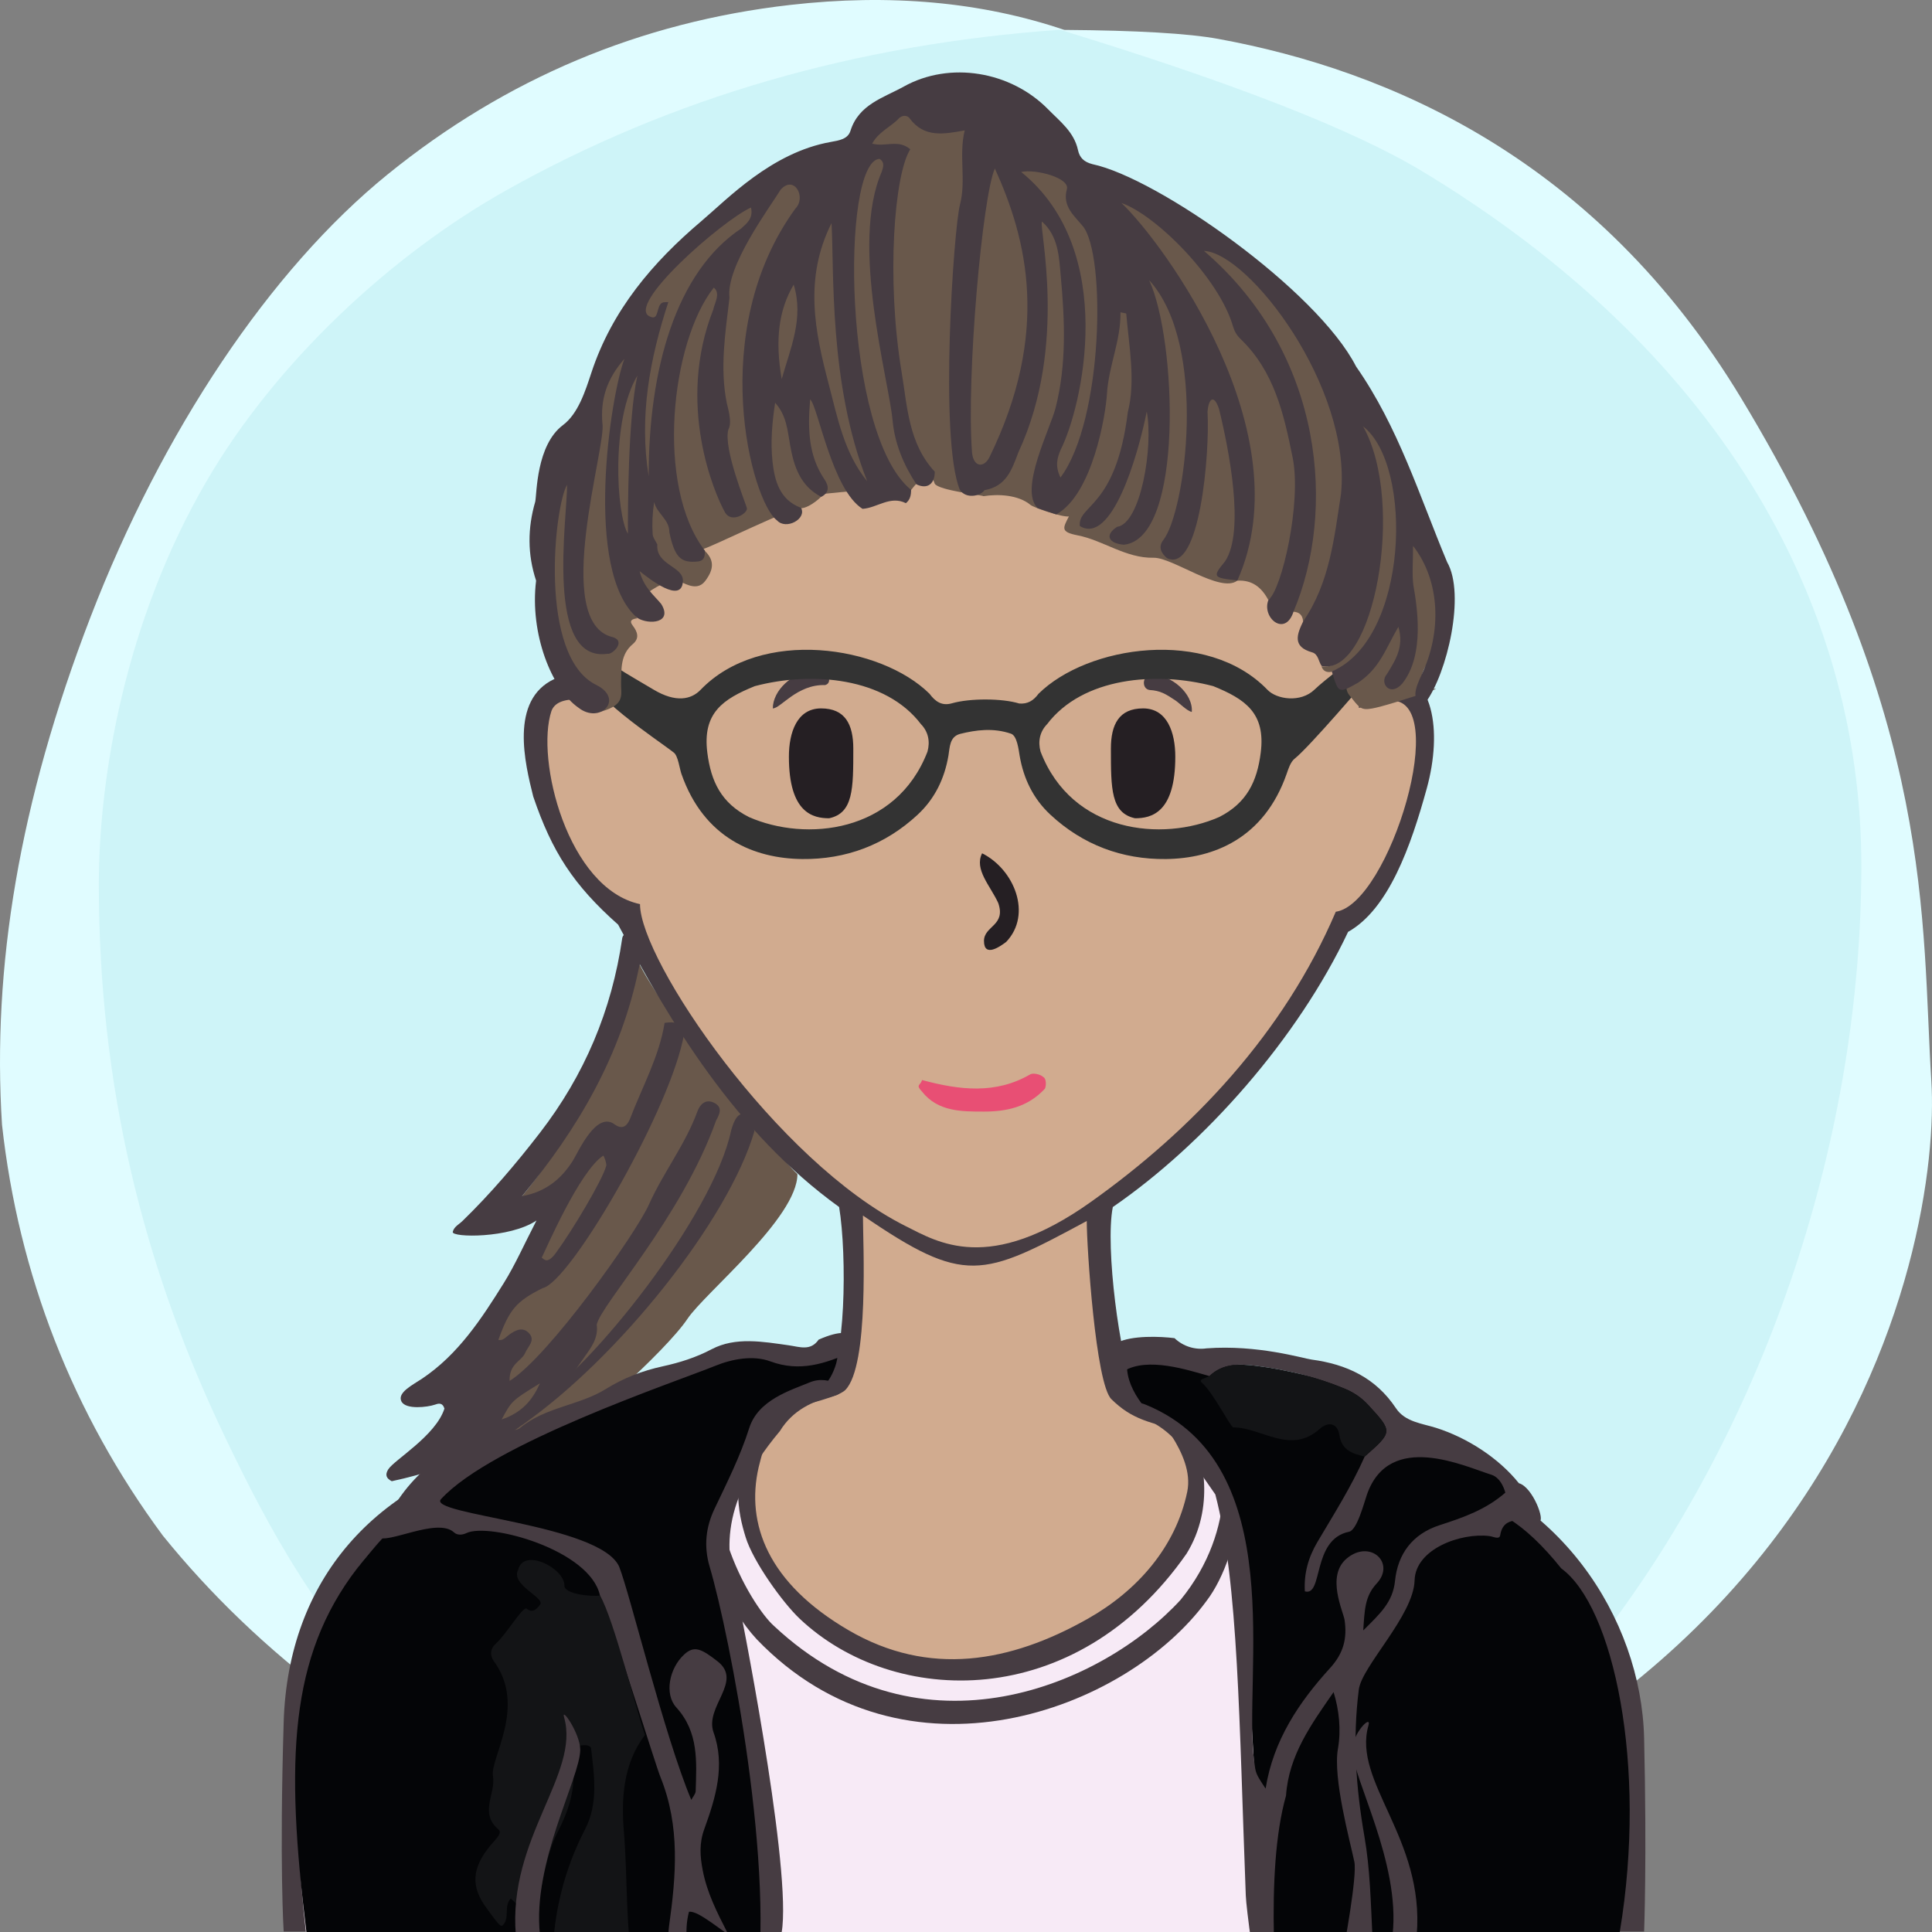 <?xml version="1.0" encoding="UTF-8"?><svg width="240" height="240" viewBox="0 0 240 240" version="1.1" xmlns="http://www.w3.org/2000/svg" xmlns:xlink="http://www.w3.org/1999/xlink"><rect x="0" y="0" width="240" height="240" fill="#808080" stroke="none"/><defs><path id="bg-layer-1" d="M239.919,134.308 C241.162,153.816 229.215,227.784 119.966,239.778 C107.376,240.801 91.116,238.421 73.512,229.716 L70.166,227.784 C48.166,217.709 32.063,205.380 20.226,190.756 C9.026,175.619 2.295,158.277 0.250,139.719 C-0.993,120.210 2.363,99.697 11.237,76.672 C20.110,53.648 33.526,33.512 48.192,21.632 C62.859,9.752 79.517,2.745 98.132,0.616 C110.542,-0.803 121.903,0.229 132.215,3.714 C141.256,3.779 147.637,4.153 151.360,4.836 C172.633,8.738 198.376,19.798 216.309,49.488 C240.530,89.588 238.676,114.799 239.919,134.308 Z"></path><path id="bg-layer-2" d="M131.682,3.697 C153.137,10.258 168.153,16.128 176.728,21.308 C212.772,43.078 231.222,74.142 231.222,107.547 C231.222,140.935 219.745,176.053 199.239,203.013 C194.350,209.441 186.113,217.023 174.529,225.761 C152.192,235.106 134.015,239.778 120,239.778 C105.985,239.778 88.750,235.544 68.294,227.074 C60.428,221.353 55.199,217.218 52.607,214.671 C39.783,202.071 33.301,189.660 27.998,178.611 C17.633,157.012 12.278,134.629 12.278,109.879 C12.278,96.555 15.529,77.178 25.631,59.817 C34.294,44.927 48.652,31.630 62.877,23.647 C83.417,12.120 106.352,5.470 131.682,3.697 Z"></path></defs><title>Beste Freundin gesucht</title><desc>Profilbild</desc><g id="beste-freundin-gesucht" stroke="none" stroke-width="1" fill="none" fill-rule="evenodd"><g fill="none" fill-rule="evenodd"><use fill="#E0FCFF" xlink:href="#bg-layer-1"></use><use fill="#CEF4F8" xlink:href="#bg-layer-2"></use></g><g><path d="M78.910,118.386 C76.731,129.160 71.830,140.185 64.856,148.587 C73.081,149.678 53.705,179.672 52.286,181.779 C52.849,181.107 62.280,179.306 69.338,177.014 C68.934,177.326 68.531,177.637 68.130,177.947 C67.861,178.201 67.485,178.407 67.346,178.718 C66.982,179.535 67.708,179.557 68.098,179.416 C71.134,178.315 82.788,167.756 85.393,163.840 C87.558,160.588 99.058,151.302 99.058,145.851 C96.601,143.682 79.602,122.294 78.910,118.386 Z" fill="#69584b"></path><path d="M62.316,176.331 C63.581,173.993 63.581,173.993 67.072,171.843 C66.178,173.851 64.903,175.462 62.316,176.331 M74.933,143.555 C75.061,143.630 75.376,144.549 75.311,144.805 C74.862,146.581 71.035,152.934 69.215,155.410 C69.117,155.545 68.314,156.820 67.698,156.511 C67.576,156.449 67.441,156.357 67.293,156.228 C67.856,155.127 71.963,145.530 74.933,143.555 M88.675,136.978 C87.614,136.477 86.941,137.227 86.639,138.054 C85.135,142.187 82.382,145.662 80.608,149.641 C79.022,153.197 68.144,168.551 63.306,171.541 C63.230,169.388 64.806,169.090 65.234,168.070 C65.559,167.295 66.481,166.567 65.803,165.720 C65.002,164.720 64.023,165.225 63.172,165.859 C62.791,166.143 62.477,166.571 61.906,166.451 C63.273,162.656 64.139,161.643 67.415,160.011 C70.775,159.296 82.663,138.875 84.803,129.310 C85.335,127.286 84.317,126.807 82.561,127.067 C81.874,131.280 79.793,134.990 78.293,138.910 C77.900,139.936 77.281,140.356 76.337,139.664 C74.044,137.983 71.811,143.167 71.150,144.208 C69.704,146.481 67.757,148.073 64.856,148.587 C71.831,140.185 77.186,131.008 79.365,120.233 C80.201,116.882 80.201,116.882 77.868,115.636 C77.671,115.938 77.341,116.220 77.296,116.543 C76.004,125.502 72.594,133.569 67.069,140.723 C64.097,144.571 60.950,148.278 57.456,151.670 C57.014,152.100 56.395,152.384 56.243,153.030 C56.077,153.746 63.301,153.863 66.647,151.614 C65.082,154.638 63.995,157.124 62.574,159.402 C59.798,163.850 56.919,168.253 52.438,171.258 C51.283,172.033 49.316,172.989 49.867,174.087 C50.400,175.152 53.154,174.792 53.989,174.503 C54.422,174.353 54.943,174.164 55.211,174.973 C54.133,178.358 48.981,181.343 48.231,182.526 C47.791,183.220 48.002,183.661 48.666,184.000 C65.278,180.460 70.564,171.424 72.585,168.596 C73.454,167.379 74.355,166.182 74.127,164.551 C74.671,162.002 84.638,151.293 88.960,139.185 C89.397,138.396 89.820,137.518 88.675,136.978" fill="#463C42"></path><path d="M64.839,177.030 C65.135,175.827 66.944,174.662 66.361,174.325 C73.175,170.313 88.607,151.059 90.834,140.395 C91.961,136.391 93.598,139.463 93.717,140.516 C90.496,151.548 76.788,168.742 64.839,177.030 Z" fill="#463C42"></path></g><path d="M204.239,215.941 C203.891,200.941 193.503,185.068 175.905,181.120 C158.308,177.171 142.239,174.941 140.711,171.961 C139.183,168.980 137.239,154.941 138.239,149.941 C149.731,142.039 161.239,128.941 167.466,115.759 C172.494,112.941 175.264,105.123 177.239,97.941 C179.215,90.759 178.060,83.439 172.494,83.439 L170.239,83.439 C170.239,83.439 169.035,73.328 167.239,67.941 C157.239,42.941 134.606,34.061 111.622,37.832 C98.694,40.346 77.146,52.555 73.017,75.720 C72.657,78.413 72.298,84.337 72.298,84.337 C72.298,84.337 69.964,83.800 68.887,84.337 C63.239,86.941 65.239,94.941 66.239,98.941 C68.574,105.820 71.239,109.941 76.787,114.862 C83.239,126.941 91.311,140.604 104.239,149.941 C105.239,155.941 105.049,169.903 102.644,171.422 C100.239,172.941 81.859,175.863 64.239,179.941 C46.620,184.019 35.778,196.163 35.239,213.941 C34.701,231.719 35.239,239.941 35.239,239.941 L201.239,239.941 L204.239,239.941 C204.239,239.941 204.588,230.941 204.239,215.941 Z" fill="#463C42"></path><path d="M178,184.678 C147,176.356 143,178.678 138.056,173.804 C136.106,171.881 135,154.910 135,151.678 C122,158.678 119.866,159.678 107.197,151 C107.197,154.412 108,169.678 105,172.678 C102,175.678 57,181.322 48,191 C40.647,198.907 38,207.406 38,217.678 C38,220.336 38,239.678 38,239.678 L169.291,239.792 L201,239.819 C201,239.819 209,193 178,184.678 Z" fill="#d1ab8f"></path><path d="M79.505,112.314 C70.505,110.386 66.505,94.314 68.505,88.314 C69.505,85.607 75.616,87.582 75.616,87.582 C75.616,87.582 75.725,70.427 83.505,60.314 C93.505,47.314 108.108,40 122.841,40 C134.505,40 141.654,43.413 150.505,49.314 C168.505,61.314 168.809,87.942 168.809,87.942 C168.809,87.942 171.148,87.176 172.580,87.044 C180.505,86.314 172.580,112.314 165.936,113.261 C159.505,128.314 148.169,140.314 135.505,149.314 C122.841,158.314 116.505,154.314 112.505,152.314 C96.505,144.314 79.505,119.314 79.505,112.314 Z" fill="#d1ab8f"></path><path d="M67.087,240.446 C66.087,231.446 72.087,220.943 72.087,217.446 C72.087,215.446 69.667,211.976 70.087,213.446 C72.087,220.446 63.087,228.446 64.087,240.446 L67.087,240.446 Z" fill="#463C42"></path><path d="M171.078,240.446 C170.078,231.446 176.078,220.943 176.078,217.446 C176.078,215.446 173.658,212.976 174.078,214.446 C176.078,221.446 167.078,228.446 168.078,240.446 L171.078,240.446 Z" fill="#463C42" transform="translate(172.039, 227.223) scale(-1, 1) translate(-172.039, -227.223) "></path><path d="M141,101.648 C138,101 138,98 138,93 C138,90 139,88 142,88 C145,88 146,91 146,94 C146,101 143,101.648 141,101.648 Z" fill="#251F23"></path><path d="M101,101.648 C98,101 98,98 98,93 C98,90 99,88 102,88 C105,88 106,91 106,94 C106,101 103,101.648 101,101.648 Z" fill="#251F23" transform="translate(102.000, 94.824) scale(-1, 1) translate(-102.000, -94.824) "></path><path d="M128.004,133.448 C128.363,133.267 129.261,133.448 129.620,133.807 C129.980,133.985 129.980,134.883 129.800,135.244 C127.645,137.576 124.944,138.084 122.222,138.084 C119.500,138.084 116.512,138.115 114.537,135.603 C113.687,134.698 114.358,134.883 114.537,134.165 C119.206,135.422 123.695,135.960 128.004,133.448 Z" fill="#E84F74"></path><path d="M125,117 C124.252,117.573 122.234,119 122.234,116.888 C122.234,115 125,115 124,112.162 C123,110 121,108 122,106 C126,108 128.252,113.573 125,117 Z" fill="#251F23"></path><path d="M100.973,83.320 C101.710,83.254 102.321,83.442 102.719,83.848 C103.146,84.288 103.098,84.947 102.499,85.101 C99,85.000 96.984,88.001 96,88.000 C96.014,85.769 98.380,83.547 100.973,83.320 Z" fill="#463C42"></path><path d="M142.774,85.917 C141.701,85.858 141.721,84.008 142.907,84.035 C145.299,83.758 148.242,85.917 148.242,88.175 C147.625,88.098 146.613,87.211 146.076,86.920 C144.803,86.229 144.124,85.876 142.774,85.917 Z" fill="#463C42" transform="translate(145.117, 86.093) rotate(5.000) translate(-145.117, -86.093) "></path><g><path d="M64,183 C56,186 32,188 38,240 L201,240 C205,209.333 197.333,190.667 178,184 C162.095,180.611 151.574,178.474 146.438,177.588 C152.824,189.232 139.112,204.980 123,207 C106.888,209.020 83.707,193.043 95.860,175.583 C92.346,176.187 81.726,178.659 64,183 Z" fill="#F7EAF6"></path><path d="M96.149,201.982 C93.286,199.462 85.208,185.953 91.539,176.637 C93.337,176.271 94.157,176.088 93.999,176.088 C90.612,183.412 91.696,187.925 92.625,190.952 C93.554,193.978 97.222,199.079 99.342,201.083 C111.004,212.105 133.627,212.775 147.404,192.994 C150.965,187.212 149.440,180.737 148.009,177.874 L150.013,178.253 C152.396,179.661 153.900,189.869 146.663,198.731 C137.054,209.223 114.481,219.150 96.149,201.982 Z M151.289,176.637 C149.453,175.622 143.566,173.968 143.203,174.649 C142.841,175.331 148.492,180.468 147.482,185.320 C146.060,192.153 141.307,197.594 135.139,201.083 C125.506,206.533 115.394,208.339 105.406,202.509 C95.418,196.680 92.625,189.320 94.240,182.275 C95.638,176.637 96.313,176.416 98.974,174.649 C100.083,173.913 106.449,169.376 101.299,171.096 C96.149,172.817 90.976,174.567 88.538,177.417 C85.628,180.821 86.655,195.677 93.999,203.632 C112.376,222.776 139.898,212.517 149.867,198.888 C154.393,192.994 156.160,179.330 151.289,176.637 Z" fill="#463C42"></path><path d="M102.072,167.970 C90.727,166.986 59.847,174.558 44.323,194.879 C35.962,205.824 35.431,218.634 38.062,240 C38.180,240.958 87.298,242.883 95.985,242.620 C99.921,240 83.470,188.193 93.551,178.963 C94.895,177.732 101.371,172.731 102.460,171.970 C103.549,171.210 105.567,165.853 102.072,167.970 Z" fill="#040507"></path><path d="M187.391,188.632 C192.382,184.142 178.821,178.678 173.969,176.967 C168.693,167.970 139.757,169.356 140.018,168.682 C140.279,168.008 139.984,169.835 140.018,170.186 C140.663,176.934 152.878,182.078 153.874,188.632 C154.152,190.455 156.824,237.181 157.047,241.103 C186.186,242.200 200.908,241.833 201.214,240 C204.672,219.258 200.420,199.549 193.947,194.836 C191.683,192.009 189.498,189.941 187.391,188.632 Z" fill="#040507"></path><path d="M96.885,177.77 C98.463,175.191 100.941,174.037 103.529,173.425 C106.117,172.813 103.094,170.683 100.632,171.706 C98.197,172.717 94.184,173.888 93.069,177.405 C91.957,180.913 90.314,184.159 88.745,187.466 C87.721,189.624 87.382,192.007 88.153,194.613 C90.663,203.109 96.474,232.897 93.784,248.162 C92.157,242.042 88.365,237.835 87.302,232.377 C86.948,230.563 86.852,228.96 87.493,227.202 C88.904,223.328 90.115,219.32 88.645,215.221 C87.490,211.998 92.347,208.881 89.144,206.383 C87.126,204.809 86.237,204.372 84.981,205.536 C83.141,207.24 82.499,210.439 84.010,212.099 C86.809,215.171 86.532,218.826 86.419,222.492 C86.409,222.852 86.073,223.203 85.873,223.588 C82.526,215.627 78.236,197.932 76.913,194.612 C74.534,189.316 52.996,188.184 54.779,186.234 C61.094,179.324 83.776,171.723 88.891,169.652 C90.944,168.821 93.555,168.324 95.683,169.111 C99.362,170.473 102.505,169.397 105.731,167.97 C106.276,167.717 107.271,163.960 101.695,166.413 C100.692,167.867 99.337,167.309 97.995,167.12 C94.764,166.666 91.371,166.046 88.406,167.605 C86.424,168.648 84.422,169.271 82.322,169.73 C79.787,170.285 77.495,171.162 75.230,172.565 C71.936,174.605 67.710,174.78 64.594,177.393 C64.225,177.703 63.553,177.658 63.017,177.759 C56.797,178.926 51.913,182.045 48.669,187.565 C50.312,187.928 45.996,189.894 46.987,190.915 C47.978,191.936 54.322,188.434 56.401,190.361 C56.797,190.729 57.413,190.698 57.947,190.443 C60.743,189.111 73.302,192.509 74.534,198.206 C76.767,203.997 81.368,219.08 82.047,220.761 C84.523,226.888 83.981,233.049 83.111,239.271 C82.305,245.027 87.811,250.649 85.913,243.96 C85.317,241.855 85.005,239.7 85.588,237.486 C88.025,237.175 96.418,247.468 97.198,239.304 C98.058,230.303 91.864,199.424 91.734,198.81 C90.377,193.65 88.745,187.466 96.885,177.77 Z" fill="#463C42"></path><path d="M63.449,235.838 C62.529,236.795 63.399,238.314 62.400,239.216 C62.117,239.472 61.080,237.876 60.523,237.145 C58.404,234.362 58.624,232.040 60.915,229.255 C61.438,228.620 62.468,227.727 61.932,227.274 C59.482,225.204 61.616,222.815 61.235,220.632 C60.851,218.425 65.461,211.997 61.356,206.370 C60.833,205.653 60.868,204.833 61.603,204.173 C62.911,202.999 64.976,199.477 65.425,199.832 C66.194,200.439 66.685,199.862 67.090,199.338 C67.762,198.470 63.364,196.866 64.370,195.003 C65.033,192.224 70.139,194.797 70.115,196.974 C70.103,198.032 73.435,198.357 74.534,198.206 C76.224,201.051 79.156,212.859 80.122,215.527 C77.374,219.107 77.170,223.569 77.501,227.524 C78.003,233.527 77.638,239.608 78.852,245.548 C79.061,246.571 78.570,247.062 77.794,247.468 C77.744,247.235 76.675,241.809 75.327,241.181 C74.126,240.622 73.010,241.559 72.682,242.527 C71.710,245.390 70.305,244.762 68.631,243.305 C68.757,237.639 70.068,232.289 72.684,227.234 C74.337,224.038 73.819,220.581 73.427,217.197 C73.332,216.379 70.513,216.907 70.794,217.825 C71.879,221.368 70.806,224.608 69.230,227.681 C66.725,232.568 66.264,243.402 66.239,243.543 C65.258,242.955 65.369,241.971 65.332,241.041 C65.426,237.642 65.426,237.642 63.449,235.838 Z" fill="#131416"></path><path d="M178.425,177.382 C176.663,176.821 174.551,176.647 173.412,174.937 C170.897,171.157 167.281,169.473 162.934,168.892 C161.892,168.752 156.253,167.022 149.882,167.497 C148.513,167.701 147.026,167.298 145.905,166.231 C144.179,166.014 140.602,165.849 138.729,166.816 C138.468,167.490 138.821,170.792 139.597,170.323 C142.583,168.518 147.588,170.200 150.241,170.943 C151.891,169.351 153.957,169.409 155.979,169.663 C159.755,170.137 163.436,171.020 166.977,172.479 C168.151,172.961 169.118,173.609 169.960,174.525 C173.024,177.859 173.029,177.854 169.528,180.936 C167.883,184.651 165.710,188.078 163.649,191.561 C162.514,193.481 161.967,195.475 162.092,197.684 C164.416,198.355 162.919,191.226 167.586,190.278 C168.587,190.075 169.452,186.666 169.812,185.644 C172.615,177.680 182.000,182.194 185.246,183.189 C186.578,183.597 186.996,185.425 186.996,185.425 C184.595,187.518 181.833,188.497 178.847,189.459 C175.433,190.558 173.636,193.060 173.295,196.377 C173.025,199.003 171.492,200.412 169.347,202.537 C169.522,199.948 169.546,198.292 171.023,196.700 C173.399,194.138 170.184,191.165 167.281,193.613 C164.701,195.789 166.876,200.187 167.031,201.255 C167.354,203.484 166.934,205.337 165.232,207.205 C161.358,211.453 158.167,216.209 157.219,222.184 C155.942,220.277 155.997,220.270 155.801,218.820 C154.364,208.194 160.394,181.964 142.397,174.525 C140.447,173.719 142.248,175.303 141.866,176.024 C145.905,177.884 146.784,179.661 150.972,185.644 C153.863,196.700 153.932,214.076 154.756,235.463 C154.788,236.310 155.057,238.545 155.459,241.491 C156.887,251.950 158.518,253.117 158.247,240.601 C158.106,234.109 158.424,227.773 159.753,223.063 C160.099,218.024 162.902,214.185 165.662,210.201 C166.336,212.359 166.619,214.870 166.204,217.231 C165.561,220.884 167.678,228.602 168.241,231.267 C168.618,233.056 166.959,241.905 166.794,242.855 C166.525,244.403 170.565,242.105 170.478,240.337 C170.278,236.253 170.195,232.163 169.500,228.172 C168.434,222.041 168.012,216.067 168.796,209.885 C169.164,206.978 175.609,200.680 175.726,196.319 C175.831,192.404 181.486,190.380 185.003,190.814 C185.523,190.878 186.263,191.306 186.362,190.702 C186.772,188.201 189.098,188.943 191.199,188.993 C191.996,189.011 190.414,184.726 188.683,184.251 C186.161,181.103 182.248,178.601 178.425,177.382 Z" fill="#463C42"></path><path d="M169.528,180.935 C168.023,180.587 166.675,180.172 166.381,178.262 C166.141,176.696 164.924,176.619 163.958,177.487 C160.294,180.772 156.786,177.341 153.214,177.315 C152.861,177.312 150.702,172.958 149.274,171.738 C148.804,171.335 149.863,171.186 150.239,170.944 C151.892,169.351 153.957,169.409 155.978,169.662 C159.755,170.137 163.435,171.019 166.977,172.477 C168.150,172.962 169.118,173.609 169.959,174.524 C173.024,177.858 173.029,177.853 169.528,180.935" fill="#131416"></path><path d="M166.528,240.172 C166.528,240.172 166.523,240.192 166.523,240.192" fill="#463C42"></path><path d="M171.069,240.353 C170.069,231.353 176.069,220.850 176.069,217.353 C176.069,215.353 173.649,212.883 174.069,214.353 C176.069,221.353 167.069,228.353 168.069,240.353 L171.069,240.353 Z" fill="#463C42" transform="translate(172.030, 227.130) scale(-1, 1) translate(-172.030, -227.130) "></path><path d="M67.078,240.353 C66.078,231.353 72.078,220.850 72.078,217.353 C72.078,215.353 69.658,211.883 70.078,213.353 C72.078,220.353 63.078,228.353 64.078,240.353 L67.078,240.353 Z" fill="#463C42"></path></g><g><path d="M151.456,101.492 C144.385,104.608 133.165,103.486 129.264,93.370 C128.918,92.112 129.165,90.894 130.073,89.960 C134.473,84.162 143.575,83.351 150.716,85.234 C154.671,86.842 157.239,88.565 156.613,93.500 C156.159,97.076 154.885,99.749 151.456,101.492 Z M93.023,101.492 C89.593,99.749 88.320,97.076 87.867,93.500 C87.240,88.565 89.808,86.842 93.763,85.234 C100.904,83.351 110.006,84.162 114.406,89.960 C115.315,90.894 115.561,92.112 115.215,93.370 C111.315,103.486 100.094,104.608 93.023,101.492 Z M163.299,85.661 C161.576,87.332 158.598,86.886 157.452,85.694 C149.954,77.907 135.072,80.184 129.012,86.180 C128.369,87.049 127.655,87.476 126.612,87.392 C124.519,86.741 120.509,86.720 118.258,87.365 C117.005,87.725 116.191,87.159 115.467,86.180 C109.408,80.184 94.525,77.907 87.027,85.694 C85.881,86.886 83.974,87.335 81.180,85.661 C78.387,83.987 74.179,81.696 73.333,80.176 C73.333,81.290 72.672,82.611 72.625,83.049 C72.873,86.235 81.532,91.779 83.715,93.500 C84.232,93.908 84.421,95.483 84.649,96.135 C87.461,104.172 93.748,106.646 99.646,106.713 C105.084,106.774 109.968,104.951 114.001,101.198 C116.125,99.221 117.334,96.726 117.820,93.854 C117.996,92.816 117.948,91.495 119.304,91.158 C121.193,90.690 123.377,90.377 125.600,91.146 C126.347,91.404 126.539,93.141 126.659,93.854 C127.145,96.726 128.355,99.221 130.478,101.198 C134.510,104.951 139.395,106.774 144.834,106.713 C150.731,106.646 157.018,104.172 159.830,96.135 C160.058,95.483 160.312,94.651 160.829,94.243 C162.609,92.840 169.771,84.482 170.472,83.586 C170.472,83.586 170.491,80.138 169.654,80.719 C168.660,81.408 167.440,82.303 166.309,83.173 C165.049,84.143 163.900,85.080 163.299,85.661 Z" fill="#333333"></path></g><g><path d="M178.405,85.588 C176.520,85.473 176.119,84.810 176.987,82.963 C183.259,74.346 171.457,42.527 152.012,31.127 C138.936,22.042 123.625,16.046 119.176,14.238 C114.441,9.568 104.770,17.777 100.972,19.549 C64.262,36.681 64.259,81.537 74.733,88.377 C77.765,87.505 77.109,86.255 77.151,84.799 C77.201,83.060 77.063,81.306 78.613,80.006 C79.459,79.297 79.212,78.505 78.603,77.717 C78.082,77.041 78.599,76.888 79.156,76.810 C77.438,74.344 84.116,71.331 84.330,72.160 C85.442,72.708 86.715,73.372 87.629,72.138 C88.624,70.794 88.900,69.550 87.306,68.207 C88.058,68.117 98.692,62.838 99.494,63.134 C100.577,63.135 102.398,61.473 102.224,61.361 C108.406,60.701 112.652,60.563 113.156,60.897 C113.377,60.670 115.384,57.718 116.113,60.084 C116.606,60.936 122.182,61.525 122.167,61.637 C123.971,61.355 126.478,61.449 128.006,62.718 C128.423,63.066 131.954,64.279 132.781,64.151 C132.045,65.600 131.695,66.079 133.863,66.501 C137.039,67.118 139.848,69.360 143.300,69.287 C145.677,69.236 151.594,73.723 153.699,72.133 C155.562,72.013 156.739,72.992 157.559,74.544 C157.939,73.910 159.935,74.443 160.675,75.992 C161.450,76.034 161.832,76.460 161.872,77.220 C163.282,75.176 168.653,78.963 166.694,81.650 C165.997,82.605 165.221,82.889 164.159,82.779 C164.371,83.394 164.820,83.565 165.421,83.449 C168.915,81.802 166.338,84.799 167.621,86.364 C168.858,87.872 168.976,88.282 170.468,88.008 C171.645,87.793 174.291,86.986 178.405,85.588 Z" fill="#69584b"></path><path d="M131.750,55.887 C134.437,50.587 138.959,31.152 126.853,21.362 C128.638,20.964 132.972,22.099 132.524,23.532 C131.946,25.645 133.503,26.853 134.526,28.113 C137.382,31.635 137.062,52.198 131.736,59.321 C131.029,57.854 131.341,56.879 131.750,55.887 Z M120.749,56.223 C120.023,46.658 122.061,24.286 123.585,20.933 C127.528,29.604 130.552,41.226 122.876,56.873 C122.189,58.134 120.936,58.038 120.749,56.223 Z M102.937,47.684 C101.226,41.175 99.849,34.591 103.294,27.719 C103.634,33.467 102.937,47.684 107.730,59.787 C104.860,56.275 104.042,51.888 102.937,47.684 Z M98.596,35.357 C99.884,39.539 98.178,43.278 97.106,47.096 C96.265,42.217 96.725,38.514 98.596,35.357 Z M80.584,59.177 C79.372,51.753 80.710,44.607 83.023,37.523 C82.682,37.553 82.454,37.517 82.280,37.599 C81.492,37.971 81.897,39.838 80.814,39.351 C77.402,38.142 89.732,27.375 93.291,25.780 C93.599,27.174 92.730,27.767 92.069,28.389 C83.973,33.775 80.561,45.875 80.584,59.177 Z M79.179,46.658 C77.992,52.052 78.000,63.475 78.000,66.317 C76.549,63.854 75.882,52.189 79.179,46.658 Z M168.458,45.528 C163.583,36.004 143.799,22.099 135.715,20.395 C134.629,20.115 134.112,19.578 133.909,18.635 C133.423,16.385 131.659,15.067 130.198,13.577 C125.557,8.845 117.987,7.570 112.268,10.755 C109.784,12.139 106.680,12.953 105.648,16.249 C105.326,17.280 104.257,17.446 103.192,17.635 C95.849,18.937 90.357,24.735 87.135,27.462 C81.072,32.593 76.026,38.522 73.465,46.293 C72.696,48.628 71.811,51.399 69.931,52.809 C66.615,55.295 66.687,61.333 66.492,62.313 C65.533,65.595 65.516,68.868 66.596,72.129 C65.779,78.735 68.548,85.618 71.855,87.910 C74.525,90.007 77.568,86.886 74.137,85.119 C66.790,81.637 68.881,62.768 70.448,60.220 C70.448,64.504 67.697,82.365 75.468,81.211 C76.040,81.367 77.801,79.669 76.148,79.156 C68.398,77.398 75.403,55.295 74.830,52.561 C74.593,49.697 75.298,47.158 77.572,44.571 C75.818,49.165 72.466,71.047 79.178,76.762 C80.625,77.653 83.618,77.398 82.134,75.020 C81.194,73.890 79.970,72.967 79.453,70.947 C80.612,71.872 84.701,75.105 84.836,72.191 C84.913,70.329 81.453,70.223 81.654,67.634 C81.451,67.206 81.099,66.787 81.073,66.347 C80.995,65.053 81.045,63.751 81.262,62.358 C81.584,63.797 83.167,64.517 83.151,66.117 C83.799,69.208 84.555,69.982 86.693,69.747 C87.538,69.654 87.568,69.039 87.563,68.401 C81.389,60.373 83.342,42.479 88.666,35.733 C89.583,36.428 88.703,37.794 88.608,38.452 C83.975,50.184 88.734,61.307 90.085,63.688 C90.895,64.996 92.813,63.814 92.791,63.162 C92.787,62.897 89.777,55.635 90.489,53.331 C91.006,52.434 90.350,50.452 90.287,50.085 C89.399,45.703 90.108,41.344 90.620,36.983 C90.135,33.117 95.612,25.780 96.970,23.564 C98.658,21.674 100.208,24.509 98.800,25.919 C87.677,41.226 93.355,62.305 96.520,64.642 C97.629,65.874 100.240,64.470 99.515,63.086 C96.867,62.107 96.231,59.740 95.970,57.391 C95.702,54.978 95.911,52.512 96.290,50.031 C97.696,51.574 97.830,53.452 98.146,55.259 C98.610,57.917 99.395,60.366 102.019,61.721 C103.087,61.169 102.953,60.342 102.416,59.548 C100.408,56.580 100.331,53.268 100.639,49.604 C101.606,50.448 103.360,60.854 107.149,63.211 C108.960,63.096 110.580,61.525 112.533,62.506 C113.071,62.079 113.181,61.486 113.178,60.849 C104.659,53.954 104.447,20.019 109.256,19.733 C109.972,20.175 109.693,20.839 109.519,21.374 C105.589,30.400 110.400,47.047 110.879,52.220 C111.148,55.140 112.255,57.740 113.840,60.166 C115.268,60.849 116.135,60.035 116.118,58.593 C112.865,55.090 112.718,50.542 112.003,46.231 C110.075,34.625 111.094,21.643 113.079,18.543 C111.567,17.261 110.006,18.294 108.346,17.843 C109.131,16.367 110.658,15.778 111.666,14.701 C111.965,14.382 112.629,14.204 112.992,14.695 C114.819,17.167 117.290,16.651 119.843,16.198 C119.080,19.258 120.038,22.407 119.256,25.398 C118.459,28.447 116.670,54.599 119.229,60.826 C119.970,62.035 121.828,61.625 122.298,60.889 C124.976,60.416 125.660,58.449 126.521,56.155 C132.717,42.818 129.002,28.142 129.438,27.523 C131.512,29.360 131.558,31.999 131.770,34.290 C132.273,39.745 132.504,45.264 131.132,50.657 C130.456,53.311 126.541,60.854 128.913,63.130 C129.680,63.386 130.448,63.643 131.215,63.899 C135.711,61.413 137.347,51.631 137.512,48.899 C137.721,45.462 139.251,42.277 139.188,38.795 C139.510,38.873 139.902,38.909 139.908,38.978 C140.254,43.064 141.090,47.322 140.099,51.213 C138.640,63.130 133.864,62.687 134.141,65.346 C138.067,67.735 141.315,56.828 142.455,51.115 C143.289,55.554 141.697,65.043 138.773,65.445 C137.215,66.444 137.661,67.499 139.608,67.668 C147.110,66.911 146.158,42.117 142.750,34.803 C150.138,42.882 147.223,63.628 144.522,67.067 C143.808,67.976 144.291,68.753 144.965,69.331 C149.047,71.348 150.300,56.284 150.003,51.137 C150.115,49.665 150.740,48.805 151.423,50.767 C152.644,55.734 154.688,65.998 152.177,69.741 C150.569,71.682 150.683,71.777 153.694,72.101 L153.722,72.085 C161.884,53.750 144.499,30.145 139.309,25.215 C143.607,26.706 151.437,34.554 153.163,40.526 C153.340,41.142 153.629,41.649 154.099,42.101 C158.281,46.132 159.469,51.342 160.578,56.843 C161.713,62.467 159.210,73.290 157.582,74.495 C156.663,76.697 159.656,79.244 160.698,75.944 C165.876,63.685 164.686,44.155 149.565,31.168 C155.109,31.415 167.934,48.103 166.582,61.368 C165.737,66.830 165.176,72.416 161.894,77.172 C161.117,78.784 160.492,80.329 162.997,81.037 C163.776,81.258 163.776,82.170 164.181,82.731 C170.609,84.090 174.685,62.496 169.325,52.964 C175.608,57.815 174.971,79.404 165.443,83.401 C166.276,86.168 166.276,86.168 168.685,84.821 C171.437,83.002 172.133,80.546 173.713,77.868 C174.450,80.360 173.329,82.037 172.284,83.745 C171.309,84.848 172.678,86.632 174.191,84.919 C177.073,81.314 175.990,75.105 175.567,72.673 C175.399,71.247 175.535,69.786 175.535,67.812 C178.958,72.207 179.077,78.550 176.634,83.745 C175.766,85.591 175.196,87.172 177.080,87.287 C179.770,83.666 182.072,73.831 179.767,69.828 C176.321,61.592 173.720,53.065 168.458,45.528 Z" fill="#463C42"></path></g></g></svg>